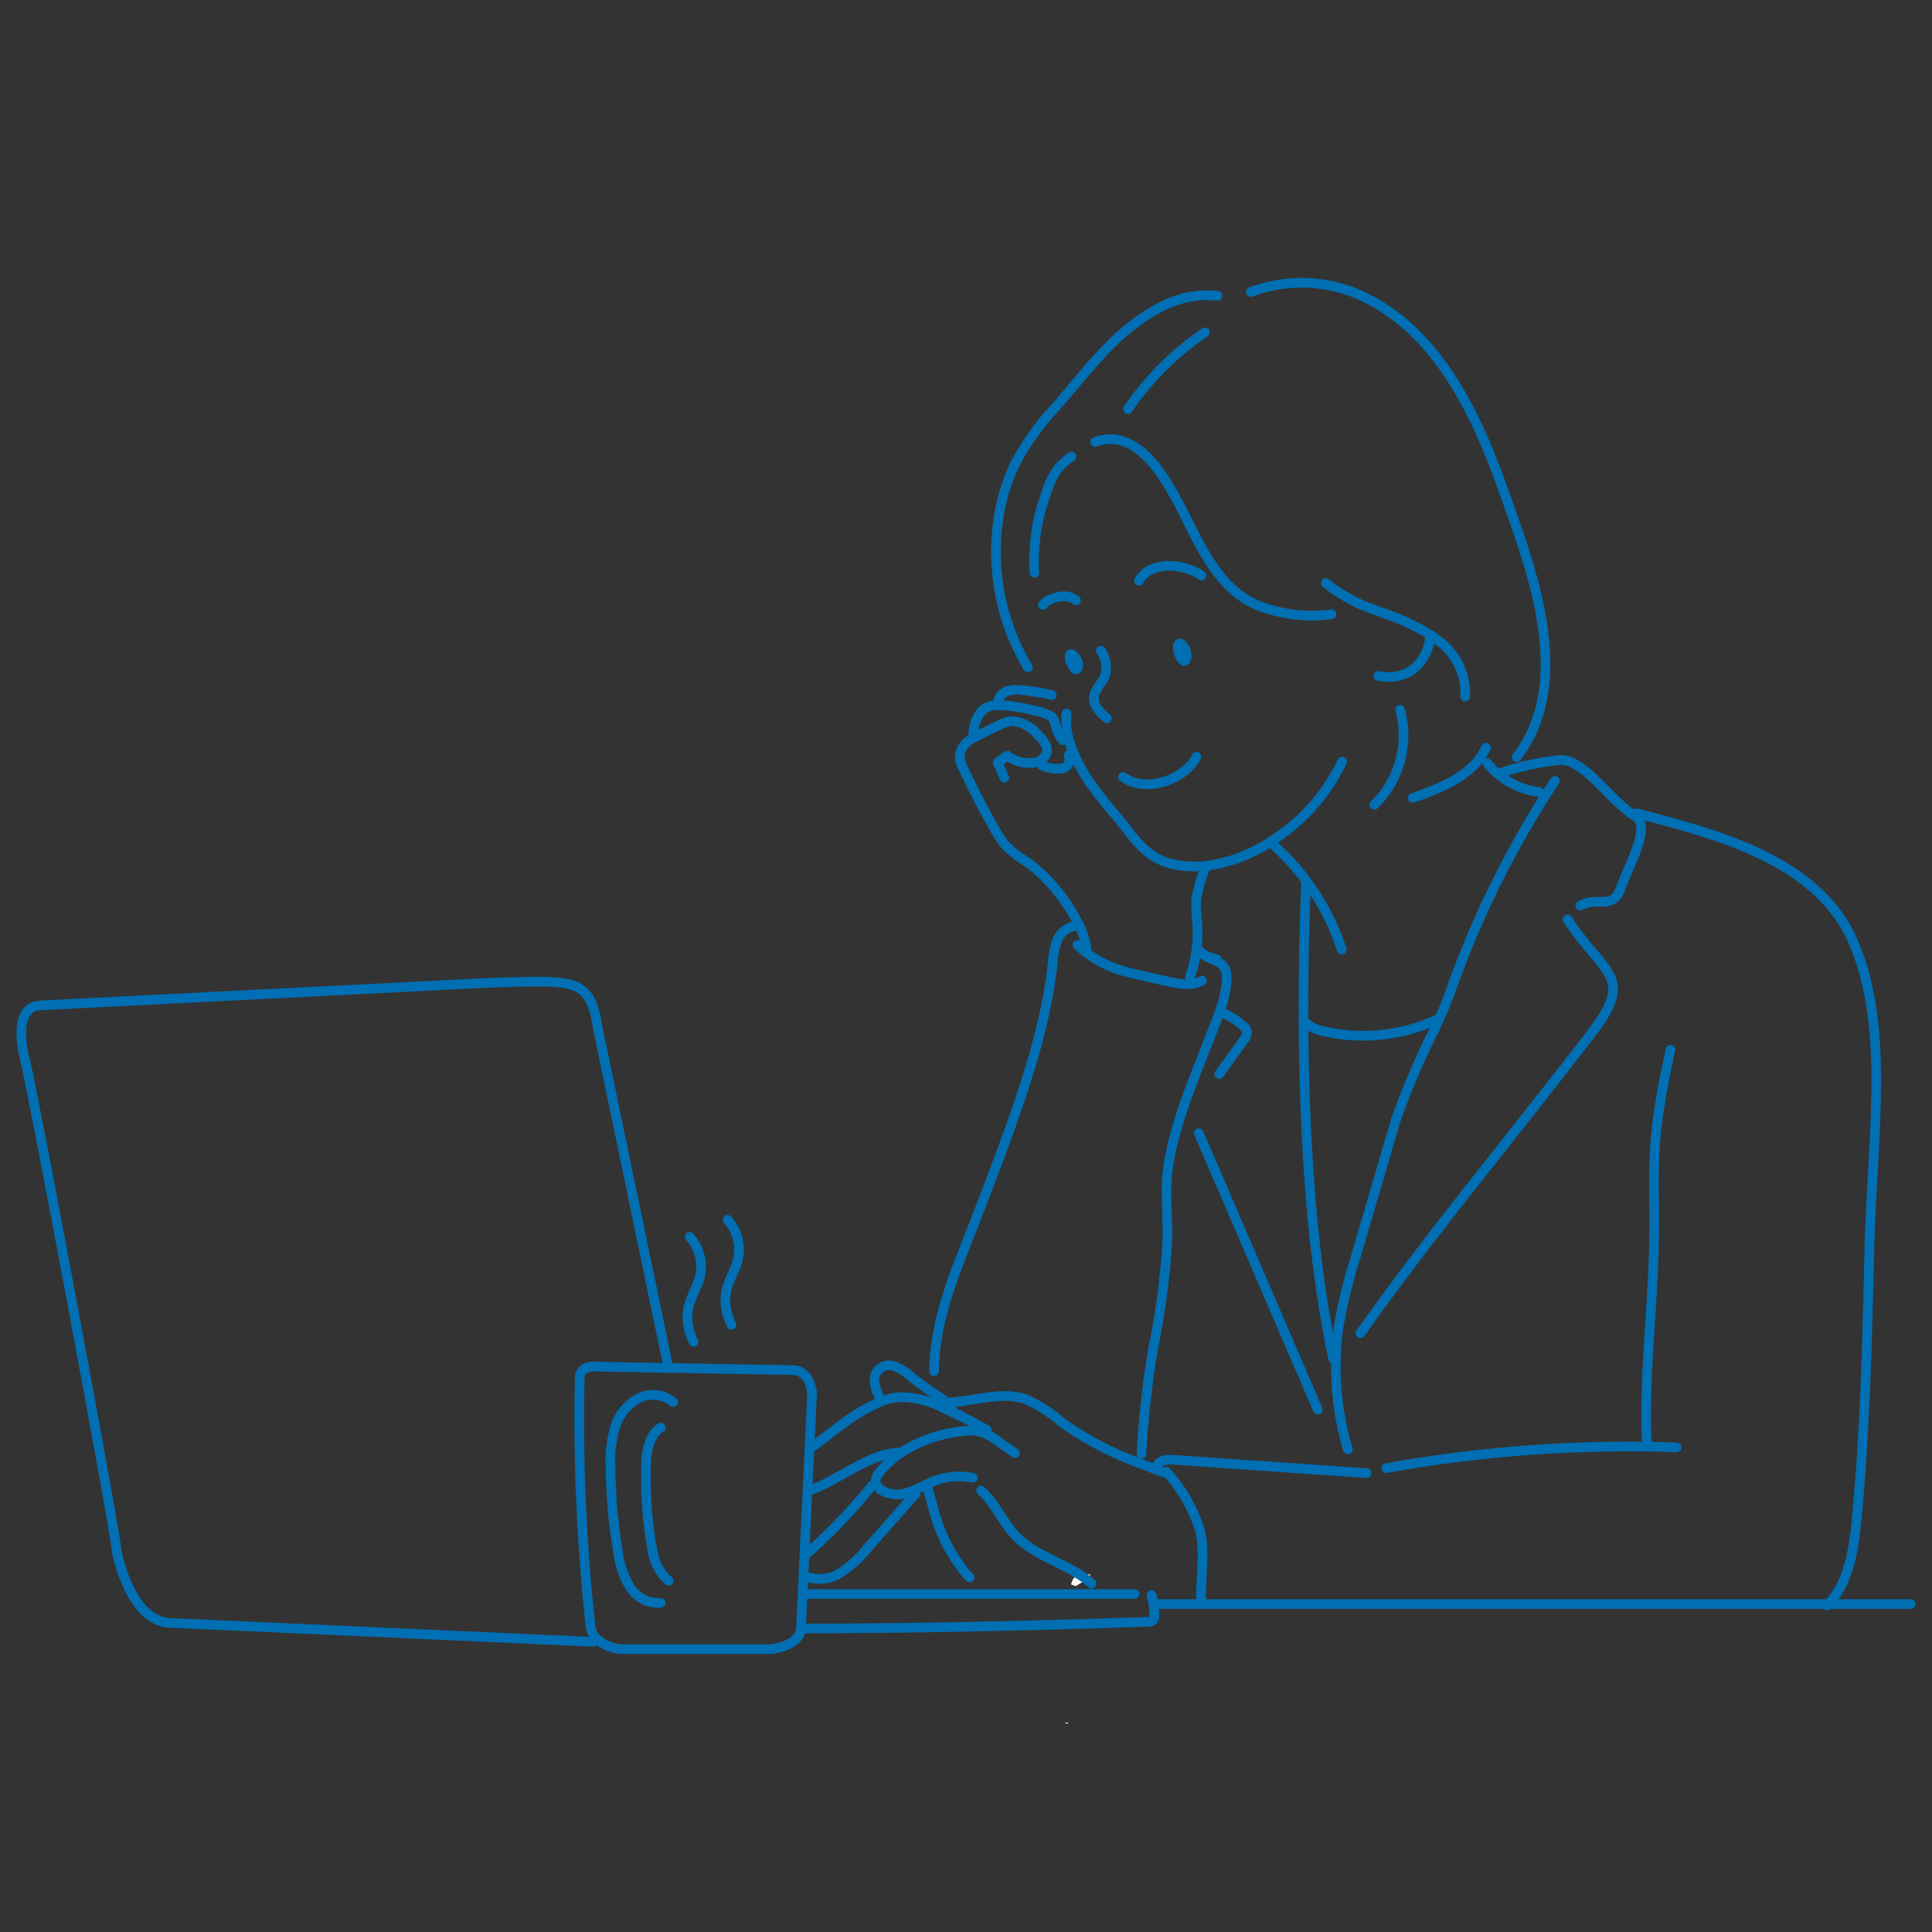 <svg xmlns="http://www.w3.org/2000/svg" width="200" height="200" viewBox="0 0 200 200">
  <rect x="0" y="0" width="200" height="200" fill="#333333" stroke="none"/>
  <g id="グループ_62" data-name="グループ 62" transform="translate(-22.732 29.234)">
    <rect id="長方形_920" data-name="長方形 920" width="200" height="200" transform="translate(22.732 -29.234)" fill="none"/>
    <g id="グループ_60" data-name="グループ 60" transform="translate(132.926 85.856)">
      <path id="パス_5951" data-name="パス 5951" d="M1256.858,1253.5l.063,0-.033.482a5.916,5.916,0,0,0-1.446.738l-.5-.192.141-.376c.234-.64,1.1-.705,1.776-.658Z" transform="translate(-1254.271 -1205.606)" fill="#fbfaf8"/>
      <path id="パス_5952" data-name="パス 5952" d="M1248.755,1403.277c.01.049.018.1.026.148-.125-.061-.253-.12-.382-.175C1248.519,1403.262,1248.636,1403.271,1248.755,1403.277Z" transform="translate(-1248.4 -1340.04)" fill="#fbfaf8"/>
    </g>
    <g id="グループ_61" data-name="グループ 61" transform="translate(24.937 0.045)">
      <path id="パス_5953" data-name="パス 5953" d="M1278.239,388.581c.121-.653,1.034.39.894,1.191-.19,1.066-.8-.238-.874-.677A1.589,1.589,0,0,1,1278.239,388.581Z" transform="translate(-1158.511 -351.033)" fill="none" stroke="#016fb3" stroke-linecap="round" stroke-linejoin="round" stroke-width="1"/>
      <path id="パス_5954" data-name="パス 5954" d="M1163.683,399.766c.109-.521.985.49.855,1.128-.17.85-.785-.37-.842-.72a1.127,1.127,0,0,1-.014-.407Z" transform="translate(-1055.143 -361.181)" fill="none" stroke="#016fb3" stroke-linecap="round" stroke-linejoin="round" stroke-width="1"/>
      <path id="パス_5955" data-name="パス 5955" d="M1135.2,339.209c.59-.738,2.486-1.311,3.432-.477" transform="translate(-1029.453 -305.866)" fill="none" stroke="#016fb3" stroke-linecap="round" stroke-linejoin="round" stroke-width="1"/>
      <path id="パス_5956" data-name="パス 5956" d="M1237.01,307.482c1.338-2.255,4.848-1.7,6.478-.543" transform="translate(-1121.32 -276.639)" fill="none" stroke="#016fb3" stroke-linecap="round" stroke-linejoin="round" stroke-width="1"/>
      <path id="パス_5957" data-name="パス 5957" d="M1190.059,395.92a3.252,3.252,0,0,1,.529,2.113c-.058.738-.511,1.121-.878,1.771a3.151,3.151,0,0,0-.323.665,1.714,1.714,0,0,0,.278,1.381,5.222,5.222,0,0,0,1.013,1.061" transform="translate(-1078.303 -357.841)" fill="none" stroke="#016fb3" stroke-linecap="round" stroke-linejoin="round" stroke-width="1"/>
      <path id="パス_5958" data-name="パス 5958" d="M1220.24,510.472c2.366,1.784,6.5.2,7.588-2.082" transform="translate(-1106.188 -459.327)" fill="none" stroke="#016fb3" stroke-linecap="round" stroke-linejoin="round" stroke-width="1"/>
      <path id="パス_5959" data-name="パス 5959" d="M1159.9,462.49a6.813,6.813,0,0,0-.008,1.322,7.82,7.82,0,0,0,.218,1.239,9.811,9.811,0,0,0,.3.968,18.564,18.564,0,0,0,1.813,3.486,51.5,51.5,0,0,0,3.251,4.085c1.706,2.174,2.785,3.9,5.5,4.51a10.141,10.141,0,0,0,3.212.183c.084-.008.166-.016.251-.027a15.976,15.976,0,0,0,6.671-2.548,19.67,19.67,0,0,0,7.324-8.233" transform="translate(-1051.704 -417.909)" fill="none" stroke="#016fb3" stroke-linecap="round" stroke-linejoin="round" stroke-width="1"/>
      <path id="パス_5960" data-name="パス 5960" d="M1490.95,384.516a4.265,4.265,0,0,0,.911.116,4.518,4.518,0,0,0,2.536-.694,4.721,4.721,0,0,0,1.9-3.548" transform="translate(-1350.46 -343.827)" fill="none" stroke="#016fb3" stroke-linecap="round" stroke-linejoin="round" stroke-width="1"/>
      <path id="パス_5961" data-name="パス 5961" d="M1108.4,19.236c-.1-.012-.2-.023-.306-.031-3.392-.3-6.373,1.32-9.043,3.506-2.785,2.282-5.128,5.458-7.516,8.161a26.789,26.789,0,0,0-4.043,5.667,19.5,19.5,0,0,0-1.782,5.823,23.307,23.307,0,0,0,3.06,15.321" transform="translate(-984.569 -17.884)" fill="none" stroke="#016fb3" stroke-linecap="round" stroke-linejoin="round" stroke-width="1"/>
      <path id="パス_5962" data-name="パス 5962" d="M1126.09,202.2a20.206,20.206,0,0,1,.812-7c.734-2.241,1.089-3.7,3.031-5.022" transform="translate(-1021.215 -172.193)" fill="none" stroke="#016fb3" stroke-linecap="round" stroke-linejoin="round" stroke-width="1"/>
      <path id="パス_5963" data-name="パス 5963" d="M1190.66,172.042c4.113-1.472,6.9,3.1,8.53,6.149,2.071,3.861,3.908,8.94,8.311,10.771a15.389,15.389,0,0,0,7.624.917" transform="translate(-1079.497 -155.571)" fill="none" stroke="#016fb3" stroke-linecap="round" stroke-linejoin="round" stroke-width="1"/>
      <path id="パス_5964" data-name="パス 5964" d="M1355.68,6.948l.062-.02a15.027,15.027,0,0,1,10.93.211c8.159,3.481,12.307,12.312,15.112,20.223,2.933,8.268,7.456,19.845,1.428,27.727" transform="translate(-1228.401 -6.005)" fill="none" stroke="#016fb3" stroke-linecap="round" stroke-linejoin="round" stroke-width="1"/>
      <path id="パス_5965" data-name="パス 5965" d="M1435.23,324.31a16.625,16.625,0,0,0,5.12,2.788l.7.264a24.434,24.434,0,0,1,5.032,2.324,9.718,9.718,0,0,1,.85.622,6.736,6.736,0,0,1,2.719,5.742" transform="translate(-1300.182 -293.224)" fill="none" stroke="#016fb3" stroke-linecap="round" stroke-linejoin="round" stroke-width="1"/>
      <path id="パス_5966" data-name="パス 5966" d="M1060.329,494.512a7.957,7.957,0,0,0-.937-3.1,18.075,18.075,0,0,0-5.068-6.181,12.888,12.888,0,0,1-2.318-1.741,9.243,9.243,0,0,1-1.233-1.8q-1.73-3.037-3.212-6.208a2.876,2.876,0,0,1-.388-1.557,2.569,2.569,0,0,1,1.508-1.722c.1-.057.2-.112.3-.163q1.113-.576,2.251-1.106a3.693,3.693,0,0,1,1.389-.427,3.887,3.887,0,0,1,2.609,1.411c.541.514,1.13,1.192.927,1.912a1.632,1.632,0,0,1-1.463.991,3.605,3.605,0,0,1-2.613-.732c-.331.234-.662.469-.993.7.231.527.46,1.055.692,1.58" transform="translate(-950.012 -425.142)" fill="none" stroke="#016fb3" stroke-linecap="round" stroke-linejoin="round" stroke-width="1"/>
      <path id="パス_5967" data-name="パス 5967" d="M1061.71,456.758a3.622,3.622,0,0,1,1-2.664,2.6,2.6,0,0,1,1.587-.465c.164,0,.329,0,.491.012a20.524,20.524,0,0,1,3.281.559,5.032,5.032,0,0,1,1.693.606c.5.333.436,1.749,1.234,2.464" transform="translate(-963.14 -409.912)" fill="none" stroke="#016fb3" stroke-linecap="round" stroke-linejoin="round" stroke-width="1"/>
      <path id="パス_5968" data-name="パス 5968" d="M1134.28,507.877a3.908,3.908,0,0,0,2.076.3c.691-.155.906-.677.7-1.361" transform="translate(-1028.623 -457.91)" fill="none" stroke="#016fb3" stroke-linecap="round" stroke-linejoin="round" stroke-width="1"/>
      <path id="パス_5969" data-name="パス 5969" d="M1088.11,438.476a1.41,1.41,0,0,1,.983-.956,3.682,3.682,0,0,1,1.422-.079,20.942,20.942,0,0,1,2.429.36c.231.047.46.1.688.155" transform="translate(-986.962 -395.278)" fill="none" stroke="#016fb3" stroke-linecap="round" stroke-linejoin="round" stroke-width="1"/>
      <path id="パス_5970" data-name="パス 5970" d="M1292.845,626.77a20.284,20.284,0,0,0-.868,3.077,15.594,15.594,0,0,0,.1,2.7,13.849,13.849,0,0,1-.109,2.8,13.617,13.617,0,0,1-.639,2.631" transform="translate(-1170.335 -566.146)" fill="none" stroke="#016fb3" stroke-linecap="round" stroke-linejoin="round" stroke-width="1"/>
      <path id="パス_5971" data-name="パス 5971" d="M1225.43,66.39a30.429,30.429,0,0,1,7.97-7.94" transform="translate(-1110.871 -53.328)" fill="none" stroke="#016fb3" stroke-linecap="round" stroke-linejoin="round" stroke-width="1"/>
      <path id="パス_5972" data-name="パス 5972" d="M1034.411,688.06a2.363,2.363,0,0,0-1.708,1.45,7.386,7.386,0,0,0-.468,2.286c-.836,8.32-4.607,17.747-7.569,25.563-2.016,5.324-4.548,10.645-4.707,16.324-.006.142-.008.283-.01.425" transform="translate(-925.458 -621.45)" fill="none" stroke="#016fb3" stroke-linecap="round" stroke-linejoin="round" stroke-width="1"/>
      <path id="パス_5973" data-name="パス 5973" d="M1171.9,707.76c.181.171.366.339.559.5.139.118.282.232.427.341a11.3,11.3,0,0,0,3.079,1.65,22.407,22.407,0,0,0,2.483.663l2.84.642a8.2,8.2,0,0,0,2.205.275,2.9,2.9,0,0,0,1.287-.36" transform="translate(-1062.569 -639.226)" fill="none" stroke="#016fb3" stroke-linecap="round" stroke-linejoin="round" stroke-width="1"/>
      <path id="パス_5974" data-name="パス 5974" d="M1245.768,714.65a1.708,1.708,0,0,0,.354.339c.717.52,1.8.634,2.215,1.425a2.14,2.14,0,0,1,.181,1.041c-.037,2.121-.966,4.107-1.724,6.086-1.786,4.663-4.532,10.883-4.5,15.88.01,1.72.131,3.44.1,5.161a81.555,81.555,0,0,1-1.533,11.486,101.782,101.782,0,0,0-1.151,10.5c0,.025,0,.053,0,.079" transform="translate(-1123.747 -645.443)" fill="none" stroke="#016fb3" stroke-linecap="round" stroke-linejoin="round" stroke-width="1"/>
      <path id="パス_5975" data-name="パス 5975" d="M1489.27,458.52a10.038,10.038,0,0,1-1.8,8.888,8.719,8.719,0,0,1-.865.944" transform="translate(-1346.544 -414.327)" fill="none" stroke="#016fb3" stroke-linecap="round" stroke-linejoin="round" stroke-width="1"/>
      <path id="パス_5976" data-name="パス 5976" d="M1527.41,503.965c2.386-.828,4.965-1.826,6.58-3.67a6.338,6.338,0,0,0,1-1.526" transform="translate(-1383.359 -450.646)" fill="none" stroke="#016fb3" stroke-linecap="round" stroke-linejoin="round" stroke-width="1"/>
      <path id="パス_5977" data-name="パス 5977" d="M1606.27,515.12a7.912,7.912,0,0,0,.96,1.008,8.11,8.11,0,0,0,4.283,1.962l.111.014" transform="translate(-1454.518 -465.399)" fill="none" stroke="#016fb3" stroke-linecap="round" stroke-linejoin="round" stroke-width="1"/>
      <path id="パス_5978" data-name="パス 5978" d="M1379.29,601.58a24.356,24.356,0,0,1,2.993,3.164c.193.24.376.486.557.734a24.562,24.562,0,0,1,3.551,6.948" transform="translate(-1249.705 -543.416)" fill="none" stroke="#016fb3" stroke-linecap="round" stroke-linejoin="round" stroke-width="1"/>
      <path id="パス_5979" data-name="パス 5979" d="M1411.726,642.58c-.181,4.436-.286,9.276-.261,14.272.054,10.779.711,22.286,2.5,32.029q.268,1.463.572,2.873" transform="translate(-1278.735 -580.412)" fill="none" stroke="#016fb3" stroke-linecap="round" stroke-linejoin="round" stroke-width="1"/>
      <path id="パス_5980" data-name="パス 5980" d="M1300.53,907.35q6.161,14.306,12.321,28.616" transform="translate(-1178.637 -819.324)" fill="none" stroke="#016fb3" stroke-linecap="round" stroke-linejoin="round" stroke-width="1"/>
      <path id="パス_5981" data-name="パス 5981" d="M1322.21,787.112l2.559-3.564a1.2,1.2,0,0,0,.318-.8,1.122,1.122,0,0,0-.444-.653,8.121,8.121,0,0,0-1.866-1.21" transform="translate(-1198.199 -705.205)" fill="none" stroke="#016fb3" stroke-linecap="round" stroke-linejoin="round" stroke-width="1"/>
      <path id="パス_5982" data-name="パス 5982" d="M1446.939,603.195a30.607,30.607,0,0,1-1.163-10.874c.045-.562.107-1.121.188-1.681a52.83,52.83,0,0,1,1.772-7.306q2.086-7.1,4.17-14.212a79.478,79.478,0,0,1,4.03-9.439c.164-.358.325-.714.479-1.062.423-.95.8-1.863,1.11-2.718a99.845,99.845,0,0,1,9.458-19.725q.675-1.083,1.393-2.168" transform="translate(-1309.617 -482.445)" fill="none" stroke="#016fb3" stroke-linecap="round" stroke-linejoin="round" stroke-width="1"/>
      <path id="パス_5983" data-name="パス 5983" d="M1471.89,723.585c4.2-5.917,8.654-11.643,13.159-17.326,2.821-3.562,7.955-10.073,10.722-13.677,4.634-6.035,1.35-6.015-2.45-11.832" transform="translate(-1333.262 -614.854)" fill="none" stroke="#016fb3" stroke-linecap="round" stroke-linejoin="round" stroke-width="1"/>
      <path id="パス_5984" data-name="パス 5984" d="M1627.924,526.853c1.81-1.016,3.324.565,4.219-1.887s2.954-6.037,1.665-7.24a1.257,1.257,0,0,0-.231-.169,6.113,6.113,0,0,1-.7-.475c-2.245-1.732-4.885-5.512-7.057-5.3a28.513,28.513,0,0,0-4.5.822,13.709,13.709,0,0,0-1.622.541l-.109.047" transform="translate(-1466.537 -462.38)" fill="none" stroke="#016fb3" stroke-linecap="round" stroke-linejoin="round" stroke-width="1"/>
      <path id="パス_5985" data-name="パス 5985" d="M1764.62,568.25l.156.041c7.943,2.1,18.688,4.748,22.314,13.377,3.773,8.979,1.912,19.63,1.612,32.253-.216,9.109-.436,18.227-1.291,27.3-.249,2.643-.627,5.448-1.99,7.657a7.96,7.96,0,0,1-.933,1.233c-.043.049-.09.1-.137.147" transform="translate(-1597.403 -513.341)" fill="none" stroke="#016fb3" stroke-linecap="round" stroke-linejoin="round" stroke-width="1"/>
      <path id="パス_5986" data-name="パス 5986" d="M652.988,1154.753l-7.326-.13s-1.819-.3-1.859,1.173a196.219,196.219,0,0,0,1.126,25.738,2.153,2.153,0,0,0,.609,1.23,4.1,4.1,0,0,0,2.815,1.1h15.29s2.692-.246,3.058-1.966l.008-.185.168-3.566.084-1.791.115-2.43.292-6.2.012-.252.222-4.7.253-5.344s-.086-2.326-1.922-2.45l-12.946-.23Z" transform="translate(-585.996 -1042.425)" fill="none" stroke="#016fb3" stroke-linecap="round" stroke-linejoin="round" stroke-width="1"/>
      <path id="パス_5987" data-name="パス 5987" d="M683.4,1185.548a3.3,3.3,0,0,0-3.438-.448,5.1,5.1,0,0,0-2.619,3.24,13.46,13.46,0,0,0-.4,4.268,54.6,54.6,0,0,0,.8,8.64,8.8,8.8,0,0,0,1.227,3.49,3.441,3.441,0,0,0,3.148,1.6" transform="translate(-615.937 -1069.69)" fill="none" stroke="#016fb3" stroke-linecap="round" stroke-linejoin="round" stroke-width="1"/>
      <path id="パス_5988" data-name="パス 5988" d="M758.706,1017.31a4.594,4.594,0,0,1,1.02,4.276c-.454,1.692-2.17,3.351-.621,6.6" transform="translate(-689.515 -918.545)" fill="none" stroke="#016fb3" stroke-linecap="round" stroke-linejoin="round" stroke-width="1"/>
      <path id="パス_5989" data-name="パス 5989" d="M799,999.23a4.618,4.618,0,0,1,1.013,4.273c-.45,1.694-2.152,3.353-.615,6.6" transform="translate(-725.877 -902.231)" fill="none" stroke="#016fb3" stroke-linecap="round" stroke-linejoin="round" stroke-width="1"/>
      <path id="パス_5990" data-name="パス 5990" d="M716.833,1235.359a5.074,5.074,0,0,1-1.6-2.816,39.14,39.14,0,0,1-.727-8.033c-.055-1.452.01-4.146,1.533-5" transform="translate(-649.833 -1100.999)" fill="none" stroke="#016fb3" stroke-linecap="round" stroke-linejoin="round" stroke-width="1"/>
      <path id="パス_5991" data-name="パス 5991" d="M1412.14,786.175a4.14,4.14,0,0,0,1.516.911,18.285,18.285,0,0,0,12.465-1.187" transform="translate(-1279.347 -709.735)" fill="none" stroke="#016fb3" stroke-linecap="round" stroke-linejoin="round" stroke-width="1"/>
      <path id="パス_5992" data-name="パス 5992" d="M972.322,1225.082c-.609-.437-1.223-.87-1.841-1.3a7.052,7.052,0,0,0-1.367-.793,3.025,3.025,0,0,0-.345-.116,5.192,5.192,0,0,0-2.018-.043,14.338,14.338,0,0,0-6.32,2.265,9.494,9.494,0,0,0-2.17,2.05,1.438,1.438,0,0,0-.362.8.934.934,0,0,0,.131.475,1.544,1.544,0,0,0,.325.378,3.1,3.1,0,0,0,2.92.345c.121-.039.243-.081.362-.126.407-.157.8-.349,1.2-.541.413-.2.824-.4,1.256-.555a7.1,7.1,0,0,1,3.3-.382c.19.024.378.053.566.093" transform="translate(-869.466 -1103.929)" fill="none" stroke="#016fb3" stroke-linecap="round" stroke-linejoin="round" stroke-width="1"/>
      <path id="パス_5993" data-name="パス 5993" d="M1069.79,1286.29c1.471,1.291,2.209,3.234,3.557,4.656,2.147,2.261,5.53,2.9,7.87,4.956" transform="translate(-970.431 -1161.256)" fill="none" stroke="#016fb3" stroke-linecap="round" stroke-linejoin="round" stroke-width="1"/>
      <path id="パス_5994" data-name="パス 5994" d="M892.084,1281.13c-.078.1-.156.194-.237.291a55.846,55.846,0,0,1-6.456,6.7" transform="translate(-804.039 -1156.601)" fill="none" stroke="#016fb3" stroke-linecap="round" stroke-linejoin="round" stroke-width="1"/>
      <path id="パス_5995" data-name="パス 5995" d="M885.07,1298.106a4.029,4.029,0,0,0,3.531-.442,11.984,11.984,0,0,0,2.711-2.493q2.48-2.807,4.959-5.61l.053-.061" transform="translate(-803.751 -1164.153)" fill="none" stroke="#016fb3" stroke-linecap="round" stroke-linejoin="round" stroke-width="1"/>
      <path id="パス_5996" data-name="パス 5996" d="M891.61,1192.093c1.677-1.167,2.674-2.151,4.409-3.227a18.838,18.838,0,0,1,2.267-1.249,6.863,6.863,0,0,1,2.272-.6,9.759,9.759,0,0,1,4.591,1.141q.684.308,1.357.636,1.525.735,3,1.57l.1.059" transform="translate(-809.652 -1071.664)" fill="none" stroke="#016fb3" stroke-linecap="round" stroke-linejoin="round" stroke-width="1"/>
      <path id="パス_5997" data-name="パス 5997" d="M886.65,1250.077c2.931-.94,6.451-4.016,9.451-3.939" transform="translate(-805.176 -1125.024)" fill="none" stroke="#016fb3" stroke-linecap="round" stroke-linejoin="round" stroke-width="1"/>
      <path id="パス_5998" data-name="パス 5998" d="M957.463,1157.2c-.09-.194-.183-.39-.263-.588a3.525,3.525,0,0,1-.259-.907,1.538,1.538,0,0,1,2.2-1.724,5.7,5.7,0,0,1,1.572,1.02q.929.744,1.908,1.425c.28.193.562.384.846.569a4.471,4.471,0,0,1,.95.742c.339.386.588.929,1.03,1.134a.833.833,0,0,0,.2.064" transform="translate(-868.586 -1041.755)" fill="none" stroke="#016fb3" stroke-linecap="round" stroke-linejoin="round" stroke-width="1"/>
      <path id="パス_5999" data-name="パス 5999" d="M1035.01,1186.6c2.693-.1,5.453-1.2,8-.335a14.849,14.849,0,0,1,3.847,2.478,34.532,34.532,0,0,0,8.131,4.213c.5.195,1,.386,1.494.574l.48.183.409.153" transform="translate(-939.047 -1070.699)" fill="none" stroke="#016fb3" stroke-linecap="round" stroke-linejoin="round" stroke-width="1"/>
      <path id="パス_6000" data-name="パス 6000" d="M1013.61,1285.65c.16.582.325,1.169.5,1.753a17.289,17.289,0,0,0,3.489,6.972c.094.1.194.209.3.309" transform="translate(-919.737 -1160.679)" fill="none" stroke="#016fb3" stroke-linecap="round" stroke-linejoin="round" stroke-width="1"/>
      <path id="パス_6001" data-name="パス 6001" d="M880.34,1400.38c10.372,0,21.319-.219,31.685-.555l4.045-.13a.785.785,0,0,0,.607-.2.758.758,0,0,0,.109-.518,10.325,10.325,0,0,0-.137-1.272c-.008-.047-.016-.095-.025-.142q-.059-.325-.141-.643" transform="translate(-799.483 -1261.082)" fill="none" stroke="#016fb3" stroke-linecap="round" stroke-linejoin="round" stroke-width="1"/>
      <path id="パス_6002" data-name="パス 6002" d="M881.56,1395.82h34.266" transform="translate(-800.583 -1260.09)" fill="none" stroke="#016fb3" stroke-linecap="round" stroke-linejoin="round" stroke-width="1"/>
      <path id="パス_6003" data-name="パス 6003" d="M1256.32,1254.132c.224-.61,1.046-.673,1.694-.628l.061,0,19.149,1.324.78.053" transform="translate(-1138.744 -1131.662)" fill="none" stroke="#016fb3" stroke-linecap="round" stroke-linejoin="round" stroke-width="1"/>
      <path id="パス_6004" data-name="パス 6004" d="M1266.25,1266.48a15.859,15.859,0,0,1,3.51,6.191c.493,2.147-.008,5.122.08,7.324" transform="translate(-1147.704 -1143.381)" fill="none" stroke="#016fb3" stroke-linecap="round" stroke-linejoin="round" stroke-width="1"/>
      <path id="パス_6005" data-name="パス 6005" d="M1255.98,1406.48h78.048" transform="translate(-1138.437 -1269.709)" fill="none" stroke="#016fb3" stroke-linecap="round" stroke-linejoin="round" stroke-width="1"/>
      <path id="パス_6006" data-name="パス 6006" d="M1499.31,1241.72a142,142,0,0,1,30.045-2.15" transform="translate(-1358.004 -1119.02)" fill="none" stroke="#016fb3" stroke-linecap="round" stroke-linejoin="round" stroke-width="1"/>
      <path id="パス_6007" data-name="パス 6007" d="M1774.786,859.56c-.3-7.157.693-14.216.771-21.353.082-7.364-.507-9.359,1.69-19.286" transform="translate(-1606.525 -739.53)" fill="none" stroke="#016fb3" stroke-linecap="round" stroke-linejoin="round" stroke-width="1"/>
      <path id="パス_6008" data-name="パス 6008" d="M119.394,786.85l0-.023-7.3-35.1c-.629-4.417-2.024-4.88-6.317-4.88-3.621,0-7.555.244-11.165.427l-17.422.874-22.673,1.14c-3.4,0-1.687,5.854-1.687,5.854.645,2.393,9.275,48.292,9.46,50.765,0,0,1.367,7.255,5.588,7.32l43.728,1.954" transform="translate(-52.397 -674.499)" fill="none" stroke="#016fb3" stroke-linecap="round" stroke-linejoin="round" stroke-width="1"/>
      <path id="パス_6010" data-name="パス 6010" d="M1305.46,718.12a7.327,7.327,0,0,0,1.389.483" transform="translate(-1183.085 -648.574)" fill="none" stroke="#016fb3" stroke-linecap="round" stroke-linejoin="round" stroke-width="1"/>
    </g>
  </g>
</svg>
